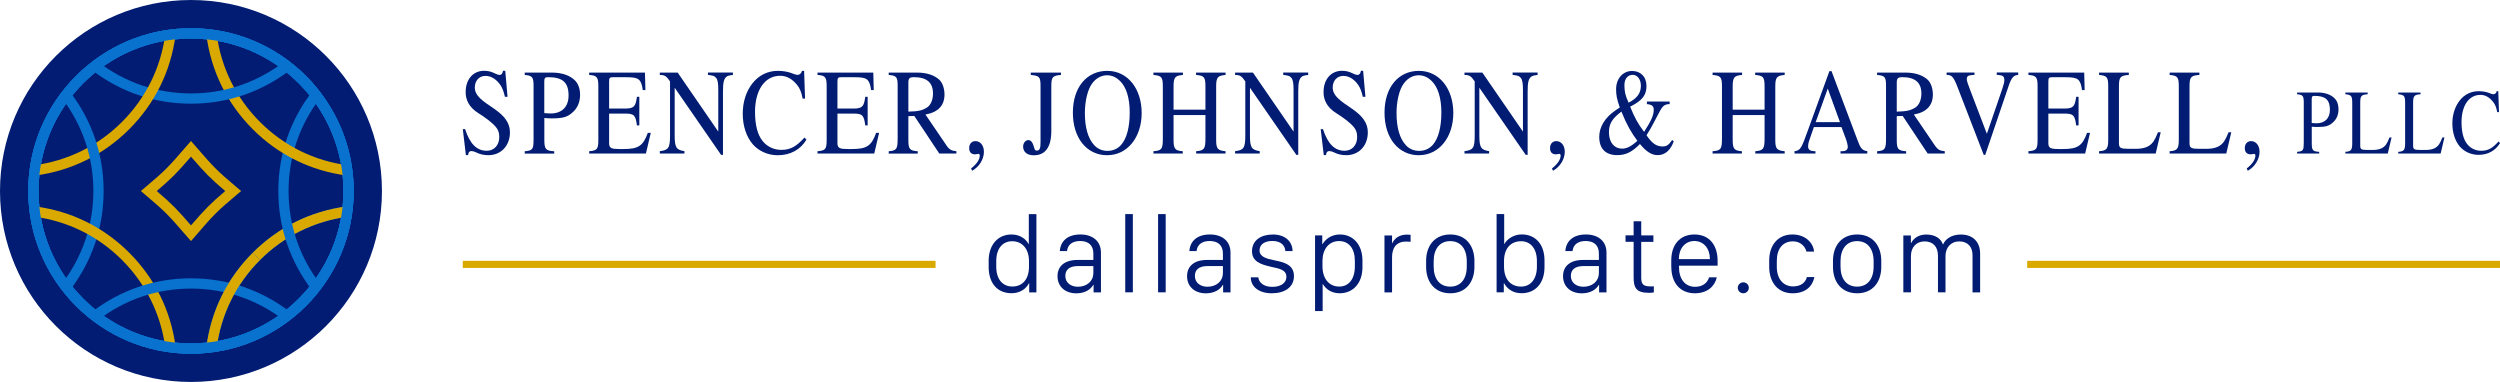 <?xml version="1.0" encoding="UTF-8"?><svg xmlns="http://www.w3.org/2000/svg" viewBox="0 0 447.7 68.4"><defs><style>.d{fill:#011c72;}.e{fill:#daa900;}.f{fill:#0971ce;}</style></defs><g id="a"/><g id="b"><g id="c"><g><g><circle class="d" cx="34.2" cy="34.2" r="34.2"/><path class="f" d="M34.2,63.34c-16.07,0-29.14-13.07-29.14-29.14S18.13,5.06,34.2,5.06s29.14,13.07,29.14,29.14-13.07,29.14-29.14,29.14Zm0-56.44c-15.05,0-27.3,12.25-27.3,27.3s12.25,27.3,27.3,27.3,27.3-12.25,27.3-27.3S49.25,6.9,34.2,6.9Z"/><path class="f" d="M34.2,63.34c-16.07,0-29.14-13.07-29.14-29.14S18.13,5.06,34.2,5.06s29.14,13.07,29.14,29.14-13.07,29.14-29.14,29.14Zm0-56.44c-15.05,0-27.3,12.25-27.3,27.3s12.25,27.3,27.3,27.3,27.3-12.25,27.3-27.3S49.25,6.9,34.2,6.9Z"/><path class="f" d="M34.2,63.34c-16.07,0-29.14-13.07-29.14-29.14S18.13,5.06,34.2,5.06s29.14,13.07,29.14,29.14-13.07,29.14-29.14,29.14Zm0-56.44c-15.05,0-27.3,12.25-27.3,27.3s12.25,27.3,27.3,27.3,27.3-12.25,27.3-27.3S49.25,6.9,34.2,6.9Z"/><path class="f" d="M38.8,62.3l-1.83-.24c.84-6.41,3.7-12.22,8.29-16.8s10.39-7.45,16.8-8.29l.24,1.83c-6,.79-11.45,3.47-15.74,7.76-4.29,4.29-6.98,9.74-7.76,15.74Z"/><path class="e" d="M46.56,46.56l-1.3-1.3c4.58-4.58,10.39-7.45,16.8-8.29l.24,1.83c-6,.79-11.45,3.47-15.74,7.76Z"/><path class="f" d="M55.86,51.94c-3.94-5.13-6.02-11.26-6.02-17.74s2.08-12.62,6.02-17.74l1.46,1.12c-3.69,4.8-5.64,10.55-5.64,16.62s1.95,11.82,5.64,16.62l-1.46,1.12Z"/><path class="e" d="M62.06,31.43c-6.41-.84-12.22-3.7-16.8-8.29-4.58-4.58-7.45-10.39-8.29-16.8l1.83-.24c.79,6,3.47,11.45,7.76,15.74,4.29,4.29,9.74,6.98,15.74,7.76l-.24,1.83Z"/><path class="f" d="M34.2,18.57c-6.48,0-12.62-2.08-17.74-6.02l1.12-1.46c4.8,3.69,10.55,5.64,16.62,5.64s11.82-1.95,16.62-5.64l1.12,1.46c-5.13,3.94-11.26,6.02-17.74,6.02Z"/><path class="e" d="M6.34,31.43l-.24-1.83c6-.79,11.45-3.47,15.74-7.76,4.29-4.29,6.98-9.74,7.76-15.74l1.83,.24c-.84,6.41-3.7,12.22-8.29,16.8-4.58,4.58-10.39,7.45-16.8,8.29Z"/><path class="f" d="M12.54,51.94l-1.46-1.12c3.69-4.8,5.64-10.55,5.64-16.62s-1.95-11.82-5.64-16.62l1.46-1.12c3.94,5.13,6.02,11.26,6.02,17.74s-2.08,12.62-6.02,17.74Z"/><path class="e" d="M29.61,62.3c-.79-6-3.47-11.45-7.76-15.74-4.29-4.29-9.74-6.98-15.74-7.76l.24-1.83c6.41,.84,12.22,3.7,16.8,8.29,4.58,4.58,7.45,10.39,8.29,16.8l-1.83,.24Z"/><path class="f" d="M17.58,57.32l-1.12-1.46c5.13-3.94,11.26-6.02,17.74-6.02s12.62,2.08,17.74,6.02l-1.12,1.46c-4.8-3.69-10.55-5.64-16.62-5.64s-11.82,1.95-16.62,5.64Z"/><path class="e" d="M34.2,43.17l-.7-.8c-3.41-3.94-3.83-4.39-7.45-7.46l-.83-.7,.83-.7c3.63-3.06,4.05-3.52,7.45-7.46l.7-.8,.7,.8c3.41,3.94,3.83,4.39,7.45,7.46l.83,.7-.83,.7c-3.63,3.06-4.05,3.52-7.45,7.46l-.7,.8Zm-6.13-8.96c2.75,2.35,3.54,3.17,6.13,6.15,2.59-2.98,3.38-3.8,6.13-6.15-2.75-2.35-3.54-3.17-6.13-6.15-2.59,2.98-3.38,3.8-6.13,6.15Z"/><path class="e" d="M38.8,62.3l-1.83-.24c.84-6.41,3.7-12.22,8.29-16.8l1.3,1.3c-4.29,4.29-6.98,9.74-7.76,15.74Z"/><path class="f" d="M34.2,63.34c-16.07,0-29.14-13.07-29.14-29.14S18.13,5.06,34.2,5.06s29.14,13.07,29.14,29.14-13.07,29.14-29.14,29.14Zm0-56.44c-15.05,0-27.3,12.25-27.3,27.3s12.25,27.3,27.3,27.3,27.3-12.25,27.3-27.3S49.25,6.9,34.2,6.9Z"/></g><g><g><path class="d" d="M184.2,43.7h.04v-5.35h1.36v14.01h-1.29v-1.64h-.04c-.5,.96-1.55,1.79-3.12,1.79-2.63,0-4.1-1.9-4.1-4.69v-1.13c0-2.78,1.59-4.7,4.1-4.7,1.53,0,2.58,.83,3.05,1.71Zm-5.79,3.07v.99c0,2.35,1.22,3.55,2.88,3.55,1.87,0,2.98-1.37,2.98-3.54v-1.01c0-2.11-1.15-3.56-3.01-3.56-1.6,0-2.85,1.16-2.85,3.57Z"/><path class="d" d="M189.38,49.45c0-1.75,1.23-2.89,3.57-2.9h2.85v-1.15c0-1.47-.88-2.24-2.36-2.24s-2.23,.71-2.36,1.8h-1.29c.13-1.74,1.34-2.97,3.7-2.97,2.15,0,3.67,1.17,3.67,3.25v7.12h-1.32v-1.36h-.04c-.46,.79-1.43,1.53-3.06,1.53-1.99,0-3.36-1.21-3.36-3.07Zm6.42-.5v-1.3h-2.8c-1.56,0-2.22,.73-2.22,1.75,0,1.3,1.05,1.95,2.26,1.95,1.56,0,2.75-.98,2.75-2.41Z"/><path class="d" d="M201.51,38.34h1.36v14.01h-1.36v-14.01Z"/><path class="d" d="M207.39,38.34h1.36v14.01h-1.36v-14.01Z"/><path class="d" d="M212.58,49.45c0-1.75,1.23-2.89,3.57-2.9h2.85v-1.15c0-1.47-.88-2.24-2.36-2.24s-2.23,.71-2.36,1.8h-1.29c.13-1.74,1.34-2.97,3.7-2.97,2.15,0,3.67,1.17,3.67,3.25v7.12h-1.32v-1.36h-.04c-.46,.79-1.43,1.53-3.06,1.53-1.99,0-3.36-1.21-3.36-3.07Zm6.42-.5v-1.3h-2.8c-1.56,0-2.22,.73-2.22,1.75,0,1.3,1.05,1.95,2.26,1.95,1.56,0,2.75-.98,2.75-2.41Z"/><path class="d" d="M227.9,41.99c2.44,0,3.57,1.44,3.57,2.97h-1.29c-.04-.79-.58-1.81-2.33-1.81-1.31,0-2.29,.57-2.29,1.71s1.27,1.47,2.58,1.74c1.9,.37,3.58,.83,3.58,2.84s-1.67,3.08-3.97,3.08-3.76-1.17-3.76-2.86h1.34c.12,.93,.94,1.71,2.52,1.71s2.52-.76,2.52-1.78c0-1.22-1.11-1.47-2.69-1.8-1.94-.43-3.47-.98-3.47-2.79,0-2.05,1.72-3,3.68-3Z"/><path class="d" d="M236.9,50.87h-.04v4.83h-1.36v-13.54h1.29v1.57h.04c.53-.88,1.56-1.74,3.13-1.74,2.3,0,4.03,1.75,4.03,4.69v1.16c0,2.94-1.74,4.68-4.09,4.68-1.49,0-2.48-.77-3-1.65Zm5.73-3.18v-.95c0-2.25-1.08-3.57-2.83-3.57-1.86,0-2.97,1.51-2.97,3.56v.97c0,2.14,1.14,3.62,3.01,3.62,1.61,0,2.79-1.25,2.79-3.63Z"/><path class="d" d="M247.93,42.17h1.36v1.38h.04c.32-.7,1.08-1.54,2.64-1.54,.24,0,.45,.02,.64,.04v1.26c-.15-.03-.48-.05-.8-.05-1.85,0-2.52,1.23-2.52,2.81v6.29h-1.36v-10.19Z"/><path class="d" d="M264.04,46.72v1.06c0,2.77-1.57,4.74-4.32,4.74s-4.33-1.97-4.33-4.74v-1.06c0-2.76,1.58-4.73,4.33-4.73s4.32,1.98,4.32,4.73Zm-7.3,.08v.92c0,2.25,1.11,3.61,2.97,3.61s2.96-1.36,2.96-3.61v-.92c0-2.26-1.11-3.62-2.96-3.62s-2.97,1.36-2.97,3.62Z"/><path class="d" d="M269.34,50.71h-.04v1.64h-1.29v-14.01h1.36v5.34h.04c.46-.82,1.6-1.7,3.11-1.7,2.38,0,4.07,1.7,4.07,4.66v1.2c0,2.92-1.68,4.67-4.09,4.67-1.61,0-2.6-.8-3.16-1.8Zm5.89-2.96v-.99c0-2.3-1.18-3.56-2.82-3.56-1.93,0-3.07,1.35-3.07,3.55v.98c0,2.26,1.16,3.59,3.07,3.59,1.61,0,2.82-1.25,2.82-3.57Z"/><path class="d" d="M279.91,49.45c0-1.75,1.23-2.89,3.57-2.9h2.85v-1.15c0-1.47-.88-2.24-2.36-2.24s-2.23,.71-2.36,1.8h-1.29c.13-1.74,1.34-2.97,3.7-2.97,2.15,0,3.67,1.17,3.67,3.25v7.12h-1.32v-1.36h-.04c-.46,.79-1.43,1.53-3.06,1.53-1.99,0-3.36-1.21-3.36-3.07Zm6.42-.5v-1.3h-2.8c-1.56,0-2.22,.73-2.22,1.75,0,1.3,1.05,1.95,2.26,1.95,1.56,0,2.75-.98,2.75-2.41Z"/><path class="d" d="M292.56,39.62h1.35v2.54h2.18v1.15h-2.18v6.41c0,1.25,.43,1.57,1.74,1.57,.2,0,.36,0,.52-.03v1.1c-.16,.04-.5,.08-.86,.08-2.29,0-2.76-.88-2.76-2.82v-6.32h-1.45v-1.15h1.45v-2.54Z"/><path class="d" d="M299.29,47.78v-1.16c0-2.75,1.51-4.63,4.15-4.63s4.15,1.87,4.15,4.74v.85h-6.92v.24c0,2.13,1.07,3.54,2.89,3.54,1.38,0,2.2-.72,2.5-1.69h1.38c-.35,1.58-1.67,2.85-3.92,2.85-2.64,0-4.22-1.85-4.22-4.74Zm6.92-1.37v-.03c0-1.85-1.1-3.22-2.78-3.22s-2.78,1.36-2.78,3.22v.03h5.55Z"/><path class="d" d="M312.19,50.56c.55,0,.99,.44,.99,.98s-.44,.98-.99,.98-.99-.44-.99-.98,.44-.98,.99-.98Z"/><path class="d" d="M316.83,46.64c0-2.77,1.58-4.65,4.17-4.65,2.37,0,3.76,1.58,3.86,3.07h-1.36c-.23-.96-1.11-1.84-2.41-1.84-1.81,0-2.9,1.3-2.9,3.51v1.05c0,2.15,1.14,3.51,2.93,3.51,1.46,0,2.25-.79,2.45-1.67h1.35c-.32,1.6-1.52,2.9-3.91,2.9-2.66,0-4.18-2-4.18-4.73v-1.15Z"/><path class="d" d="M336.9,46.72v1.06c0,2.77-1.57,4.74-4.32,4.74s-4.33-1.97-4.33-4.74v-1.06c0-2.76,1.58-4.73,4.33-4.73s4.32,1.98,4.32,4.73Zm-7.3,.08v.92c0,2.25,1.11,3.61,2.97,3.61s2.96-1.36,2.96-3.61v-.92c0-2.26-1.11-3.62-2.96-3.62s-2.97,1.36-2.97,3.62Z"/><path class="d" d="M340.84,42.17h1.36v1.33h.07c.33-.7,1.21-1.5,2.66-1.5,1.65,0,2.62,.72,3,1.74h.06c.35-.87,1.42-1.74,3.16-1.74,2.13,0,3.45,1.29,3.45,3.42v6.94h-1.36v-6.68c0-1.44-.84-2.45-2.37-2.45s-2.47,1.14-2.47,2.59v6.53h-1.35v-6.54c0-1.66-.9-2.58-2.4-2.58-1.43,0-2.44,1-2.44,2.61v6.51h-1.36v-10.19Z"/></g><g><g><path class="d" d="M90.43,17.36c-.23-.96-.43-1.53-.77-2.06-.66-.99-1.6-1.71-2.73-1.71s-1.9,.88-1.9,2.08c0,1.49,1.39,2.41,3.37,3.74,2,1.36,2.92,2.63,2.92,4.29,0,2.45-1.66,4.09-3.84,4.09-.79,0-1.53-.15-2.22-.5-.36-.18-.68-.24-.89-.24-.28,0-.53,.26-.53,.72h-.41l-.55-4.64h.41c.87,2.65,2.09,3.87,3.88,3.87,1.32,0,2.24-1.01,2.24-2.45,0-.77-.19-1.27-.55-1.73-.66-.83-1.96-1.79-3.17-2.54-1.7-1.05-2.3-2.41-2.3-3.77,0-2.39,1.41-3.83,3.28-3.83,.77,0,1.26,.13,1.98,.48,.34,.18,.64,.26,.83,.26,.32,0,.53-.26,.6-.74h.4l.41,4.66h-.47Z"/><path class="d" d="M98.85,13c1.88,0,3.24,.55,4.09,1.38,.62,.61,.94,1.51,.94,2.61,0,1.16-.38,2.15-1.07,2.87-1.09,1.14-2.02,1.34-4.03,1.34-.49,0-.79-.02-1.3-.07v3.92c0,1.66,.25,1.95,1.77,2.04v.42h-5.28v-.42c1.47-.13,1.58-.37,1.58-2.25V15.43c0-1.62-.19-1.88-1.58-2.01v-.42h4.88Zm-1.38,7.25c.43,.04,.77,.07,1.15,.07,2.07,0,3.2-1.25,3.2-3.22,0-2.41-1.13-3.28-3.69-3.28-.55,0-.66,.2-.66,.79v5.65Z"/><path class="d" d="M115.67,27.5h-10.16v-.42c1.45-.11,1.64-.39,1.64-2.08V15.46c0-1.62-.23-1.95-1.64-2.04v-.42h9.99l.08,3.13h-.47c-.28-1.97-.72-2.3-2.9-2.3h-2.47c-.53,0-.66,.09-.66,.79v4.82h2.85c1.62,0,1.9-.37,2.13-2.1h.43v5.12h-.43c-.23-1.84-.51-2.12-2.13-2.12h-2.85v5.32c0,.92,.51,1.03,1.9,1.03h.68c2.69,0,3.5-.57,4.35-2.89h.53l-.87,3.7Z"/><path class="d" d="M131.26,13.42c-.72,.09-1,.15-1.24,.39-.36,.37-.55,.85-.55,2.58v11.34h-.34l-8.31-12.02v8.49c0,2.26,.3,2.63,1.75,2.87v.42h-4.41v-.42c1.55-.2,1.83-.53,1.83-2.87V14.58c-.62-.9-.9-1.16-1.83-1.16v-.42h3.2l7.27,10.57v-7.44c0-1.12-.08-1.77-.36-2.15-.32-.42-.66-.46-1.49-.57v-.42h4.47v.42Z"/><path class="d" d="M144.41,25.02c-1.09,1.82-2.92,2.78-5.14,2.78-1.71,0-3.35-.7-4.45-1.95-1.15-1.31-1.81-3.31-1.81-5.47s.62-4.01,1.7-5.41c1.21-1.55,2.83-2.28,4.58-2.28,.74,0,1.49,.09,2.24,.33,.4,.13,.98,.39,1.3,.39,.36,0,.68-.26,.79-.72h.38l.17,4.97h-.43c-.23-1.2-.51-1.84-.98-2.43-.83-1.03-1.81-1.66-3.03-1.66-2.85,0-4.52,2.67-4.52,6.46,0,2.41,.47,4.12,1.36,5.23,.83,1.03,2.05,1.58,3.35,1.58,1.7,0,2.73-.66,4.15-2.21l.36,.39Z"/><path class="d" d="M156.56,27.5h-10.16v-.42c1.45-.11,1.64-.39,1.64-2.08V15.46c0-1.62-.23-1.95-1.64-2.04v-.42h9.99l.08,3.13h-.47c-.28-1.97-.72-2.3-2.9-2.3h-2.47c-.53,0-.66,.09-.66,.79v4.82h2.85c1.62,0,1.9-.37,2.13-2.1h.43v5.12h-.43c-.23-1.84-.51-2.12-2.13-2.12h-2.85v5.32c0,.92,.51,1.03,1.9,1.03h.68c2.69,0,3.5-.57,4.35-2.89h.53l-.87,3.7Z"/><path class="d" d="M168.21,27.5l-4.48-6.74-1.06,.04v4.25c0,1.66,.23,1.93,1.68,2.04v.42h-5.2v-.42c1.41-.13,1.6-.37,1.6-2.3V15.43c0-1.62-.15-1.88-1.6-2.01v-.42h5.13c1.79,0,3.13,.53,3.94,1.29,.62,.59,.92,1.66,.92,2.63,0,1.9-1.06,3.17-3.41,3.59l3.77,5.54c.55,.81,.94,.94,1.77,1.03v.42h-3.05Zm-5.54-7.51c1.81-.04,2.47-.2,3.34-.74,.68-.44,1.07-1.4,1.07-2.5,0-1.97-1.11-2.93-3.45-2.93-.64,0-.96,.15-.96,.92v5.25Z"/><path class="d" d="M173.9,30.17c1.04-.81,1.56-1.62,1.56-2.34,0-.15-.11-.28-.26-.28s-.34,.09-.55,.09c-.7,0-1.09-.37-1.09-1.12s.45-1.25,1.13-1.25c.85,0,1.51,.77,1.51,1.9,0,1.31-.81,2.69-2.11,3.41l-.19-.42Z"/><path class="d" d="M190,13.42c-1.53,.13-1.73,.37-1.73,2.06v7.97c0,3-1.15,4.36-3.15,4.36-1.13,0-1.9-.55-1.9-1.58,0-.57,.41-1.14,.92-1.14,.43,0,.72,.31,.92,.92,.19,.55,.21,.96,.58,.96,.58,0,.7-.44,.7-1.53V15.46c0-1.77-.23-1.88-1.75-2.04v-.42h5.41v.42Z"/><path class="d" d="M198.29,27.8c-3.66,0-6.16-3.06-6.16-7.62s2.49-7.49,6.16-7.49,6.16,3.22,6.16,7.55-2.54,7.55-6.16,7.55Zm2.3-13.29c-.68-.66-1.43-1.03-2.32-1.03-1.02,0-1.96,.48-2.69,1.47-.81,1.07-1.3,3.2-1.3,5.28,0,2.6,.55,4.58,1.7,5.8,.64,.68,1.47,.99,2.34,.99,.94,0,1.77-.33,2.43-1.05,1.04-1.16,1.56-3.22,1.56-5.84s-.64-4.55-1.71-5.6Z"/><path class="d" d="M214.21,27.5v-.42c1.47-.11,1.66-.46,1.66-2.3v-4.18h-5.71v4.42c0,1.6,.24,1.97,1.64,2.06l.02,.42h-5.26v-.42c1.47-.11,1.68-.37,1.68-2.25V15.5c0-1.71-.23-1.95-1.68-2.08v-.42h5.28v.42c-1.38,.13-1.68,.37-1.68,2.08v4.14h5.71v-4.14c0-1.73-.24-1.95-1.68-2.08v-.42h5.28v.42c-1.39,.13-1.68,.39-1.68,2.08v9.57c0,1.55,.26,1.88,1.68,2.01v.42h-5.26Z"/><path class="d" d="M234.28,13.42c-.72,.09-1,.15-1.24,.39-.36,.37-.55,.85-.55,2.58v11.34h-.34l-8.31-12.02v8.49c0,2.26,.3,2.63,1.75,2.87v.42h-4.41v-.42c1.55-.2,1.83-.53,1.83-2.87V14.58c-.62-.9-.9-1.16-1.83-1.16v-.42h3.2l7.27,10.57v-7.44c0-1.12-.08-1.77-.36-2.15-.32-.42-.66-.46-1.49-.57v-.42h4.47v.42Z"/><path class="d" d="M244.06,17.36c-.23-.96-.43-1.53-.77-2.06-.66-.99-1.6-1.71-2.73-1.71s-1.9,.88-1.9,2.08c0,1.49,1.39,2.41,3.37,3.74,2,1.36,2.92,2.63,2.92,4.29,0,2.45-1.66,4.09-3.84,4.09-.79,0-1.53-.15-2.22-.5-.36-.18-.68-.24-.89-.24-.28,0-.53,.26-.53,.72h-.41l-.55-4.64h.41c.87,2.65,2.09,3.87,3.88,3.87,1.32,0,2.24-1.01,2.24-2.45,0-.77-.19-1.27-.55-1.73-.66-.83-1.96-1.79-3.17-2.54-1.7-1.05-2.3-2.41-2.3-3.77,0-2.39,1.41-3.83,3.28-3.83,.77,0,1.26,.13,1.98,.48,.34,.18,.64,.26,.83,.26,.32,0,.53-.26,.6-.74h.4l.41,4.66h-.47Z"/><path class="d" d="M254.1,27.8c-3.66,0-6.16-3.06-6.16-7.62s2.49-7.49,6.16-7.49,6.16,3.22,6.16,7.55-2.54,7.55-6.16,7.55Zm2.3-13.29c-.68-.66-1.43-1.03-2.32-1.03-1.02,0-1.96,.48-2.69,1.47-.81,1.07-1.3,3.2-1.3,5.28,0,2.6,.55,4.58,1.7,5.8,.64,.68,1.47,.99,2.34,.99,.94,0,1.77-.33,2.43-1.05,1.04-1.16,1.56-3.22,1.56-5.84s-.64-4.55-1.71-5.6Z"/><path class="d" d="M275.36,13.42c-.72,.09-1,.15-1.24,.39-.36,.37-.55,.85-.55,2.58v11.34h-.34l-8.31-12.02v8.49c0,2.26,.3,2.63,1.75,2.87v.42h-4.41v-.42c1.55-.2,1.83-.53,1.83-2.87V14.58c-.62-.9-.9-1.16-1.83-1.16v-.42h3.2l7.27,10.57v-7.44c0-1.12-.08-1.77-.36-2.15-.32-.42-.66-.46-1.49-.57v-.42h4.47v.42Z"/><path class="d" d="M277.92,30.17c1.04-.81,1.56-1.62,1.56-2.34,0-.15-.11-.28-.26-.28s-.34,.09-.55,.09c-.7,0-1.09-.37-1.09-1.12s.45-1.25,1.13-1.25c.85,0,1.51,.77,1.51,1.9,0,1.31-.81,2.69-2.11,3.41l-.19-.42Z"/><path class="d" d="M299.73,25.31c-.55,1.6-1.58,2.47-2.85,2.47-1.09,0-2.02-.57-3.2-1.99-1.41,1.44-2.54,1.99-4.07,1.99-2.02,0-3.22-1.09-3.22-3.28,0-1.77,1.04-3.48,2.96-4.77l.72-.48c-.53-1.49-.66-2.28-.66-3.26,0-1.97,1.26-3.28,2.86-3.28,1.49,0,2.58,.99,2.58,2.71,0,1.58-.72,2.58-2.92,3.68,.77,1.93,1.43,3.13,2.49,4.51,1.22-1.88,1.73-2.93,1.73-3.94,0-.66-.28-.92-1.22-1.03v-.46h4.07v.46c-.94,0-1.3,.42-1.77,1.29-.87,1.6-1.34,2.67-2.37,4.29,.89,1.34,1.71,2.01,2.86,2.01,.74,0,1.13-.28,1.73-1.16l.28,.24Zm-9.38-5.32c-1.64,1.23-2.22,2.19-2.22,3.7,0,1.86,1,2.93,2.34,2.93,.81,0,1.62-.37,2.75-1.4-1.09-1.49-1.85-2.76-2.86-5.23Zm2.04-6.59c-.89,0-1.49,.72-1.49,1.82s.13,1.84,.75,3.17c1.62-.85,2.2-1.77,2.2-3.06,0-1.07-.6-1.93-1.47-1.93Z"/><path class="d" d="M314.34,27.5v-.42c1.47-.11,1.66-.46,1.66-2.3v-4.18h-5.71v4.42c0,1.6,.24,1.97,1.64,2.06l.02,.42h-5.26v-.42c1.47-.11,1.68-.37,1.68-2.25V15.5c0-1.71-.23-1.95-1.68-2.08v-.42h5.28v.42c-1.38,.13-1.68,.37-1.68,2.08v4.14h5.71v-4.14c0-1.73-.24-1.95-1.68-2.08v-.42h5.28v.42c-1.39,.13-1.68,.39-1.68,2.08v9.57c0,1.55,.26,1.88,1.68,2.01v.42h-5.26Z"/><path class="d" d="M329.6,27.5v-.42c.68,0,.81-.04,1.04-.2,.15-.09,.26-.33,.26-.53,0-.33-.13-.92-.36-1.53l-.77-2.06h-4.94l-.87,2.5c-.09,.28-.17,.66-.17,.92,0,.68,.41,.9,1.32,.9v.42h-3.75v-.42c1.09-.13,1.26-.59,2.37-3.66l3.88-10.68h.38l4.64,12.32c.53,1.42,.79,1.88,1.77,2.01v.42h-4.81Zm-2.28-11.65l-2.17,6.02h4.35l-2.19-6.02Z"/><path class="d" d="M345.21,27.5l-4.48-6.74-1.06,.04v4.25c0,1.66,.23,1.93,1.68,2.04v.42h-5.2v-.42c1.41-.13,1.6-.37,1.6-2.3V15.43c0-1.62-.15-1.88-1.6-2.01v-.42h5.13c1.79,0,3.13,.53,3.94,1.29,.62,.59,.92,1.66,.92,2.63,0,1.9-1.06,3.17-3.41,3.59l3.77,5.54c.55,.81,.94,.94,1.77,1.03v.42h-3.05Zm-5.54-7.51c1.81-.04,2.47-.2,3.34-.74,.68-.44,1.07-1.4,1.07-2.5,0-1.97-1.11-2.93-3.45-2.93-.64,0-.96,.15-.96,.92v5.25Z"/><path class="d" d="M361.43,13.42c-.75,.02-1.19,.37-1.73,1.99l-4.18,12.32h-.28l-4.6-11.91c-.81-2.12-1.09-2.39-2.04-2.41v-.42h4.99v.42l-.53,.04c-.6,.04-.85,.24-.85,.68,0,.35,.17,.88,.74,2.34l2.86,7.49,2.77-8.08c.23-.66,.36-1.2,.36-1.58,0-.85-.6-.81-1.36-.9v-.42h3.84v.42Z"/><path class="d" d="M373.41,27.5h-10.16v-.42c1.45-.11,1.64-.39,1.64-2.08V15.46c0-1.62-.23-1.95-1.64-2.04v-.42h9.99l.08,3.13h-.47c-.28-1.97-.72-2.3-2.9-2.3h-2.47c-.53,0-.66,.09-.66,.79v4.82h2.85c1.62,0,1.9-.37,2.13-2.1h.43v5.12h-.43c-.23-1.84-.51-2.12-2.13-2.12h-2.85v5.32c0,.92,.51,1.03,1.9,1.03h.68c2.69,0,3.5-.57,4.35-2.89h.53l-.87,3.7Z"/><path class="d" d="M386.04,27.5h-10.14v-.42c1.39-.09,1.64-.44,1.64-2.1V15.54c0-1.69-.17-1.99-1.64-2.12v-.42h5.33v.42c-1.55,.11-1.77,.39-1.77,2.08v10.16c0,.83,.32,.99,1.7,.99h1.32c1.53,0,2.54-.39,3.18-1.34,.24-.37,.49-.85,.79-1.62h.49l-.9,3.81Z"/><path class="d" d="M398.68,27.5h-10.14v-.42c1.39-.09,1.64-.44,1.64-2.1V15.54c0-1.69-.17-1.99-1.64-2.12v-.42h5.33v.42c-1.55,.11-1.77,.39-1.77,2.08v10.16c0,.83,.32,.99,1.7,.99h1.32c1.53,0,2.54-.39,3.18-1.34,.24-.37,.49-.85,.79-1.62h.49l-.9,3.81Z"/><path class="d" d="M402.34,30.17c1.04-.81,1.56-1.62,1.56-2.34,0-.15-.11-.28-.26-.28s-.34,.09-.55,.09c-.7,0-1.09-.37-1.09-1.12s.45-1.25,1.13-1.25c.85,0,1.51,.77,1.51,1.9,0,1.31-.81,2.69-2.11,3.41l-.19-.42Z"/></g><g><path class="d" d="M415.01,16.56c1.41,0,2.43,.41,3.06,1.04,.47,.46,.71,1.14,.71,1.97,0,.88-.28,1.62-.8,2.16-.82,.86-1.51,1.01-3.02,1.01-.37,0-.59-.02-.97-.05v2.96c0,1.26,.18,1.47,1.33,1.54v.31h-3.95v-.31c1.1-.1,1.19-.28,1.19-1.7v-7.09c0-1.22-.14-1.42-1.19-1.52v-.31h3.65Zm-1.03,5.47c.32,.03,.58,.05,.86,.05,1.55,0,2.4-.94,2.4-2.43,0-1.82-.85-2.48-2.77-2.48-.41,0-.49,.15-.49,.59v4.26Z"/><path class="d" d="M427.6,27.5h-7.59v-.31c1.04-.07,1.23-.33,1.23-1.59v-7.12c0-1.27-.13-1.5-1.23-1.6v-.31h3.99v.31c-1.16,.08-1.33,.3-1.33,1.57v7.66c0,.63,.24,.74,1.27,.74h.99c1.14,0,1.91-.3,2.39-1.01,.18-.28,.37-.64,.59-1.22h.37l-.68,2.87Z"/><path class="d" d="M437.07,27.5h-7.59v-.31c1.04-.07,1.23-.33,1.23-1.59v-7.12c0-1.27-.13-1.5-1.23-1.6v-.31h3.99v.31c-1.16,.08-1.33,.3-1.33,1.57v7.66c0,.63,.24,.74,1.27,.74h.99c1.14,0,1.91-.3,2.39-1.01,.18-.28,.37-.64,.59-1.22h.37l-.68,2.87Z"/><path class="d" d="M447.7,25.63c-.82,1.37-2.19,2.1-3.85,2.1-1.28,0-2.51-.53-3.33-1.47-.86-.99-1.35-2.49-1.35-4.13s.47-3.02,1.27-4.08c.9-1.17,2.12-1.72,3.43-1.72,.55,0,1.11,.07,1.68,.25,.3,.1,.73,.3,.97,.3,.27,0,.51-.2,.59-.55h.28l.13,3.75h-.32c-.17-.91-.38-1.39-.73-1.83-.62-.78-1.35-1.26-2.27-1.26-2.13,0-3.39,2.02-3.39,4.87,0,1.82,.35,3.11,1.02,3.95,.62,.78,1.54,1.19,2.51,1.19,1.27,0,2.05-.5,3.1-1.67l.27,.3Z"/></g></g><rect class="e" x="363.03" y="46.71" width="84.67" height="1.27"/><rect class="e" x="82.87" y="46.71" width="84.67" height="1.27"/></g></g></g></g></svg>